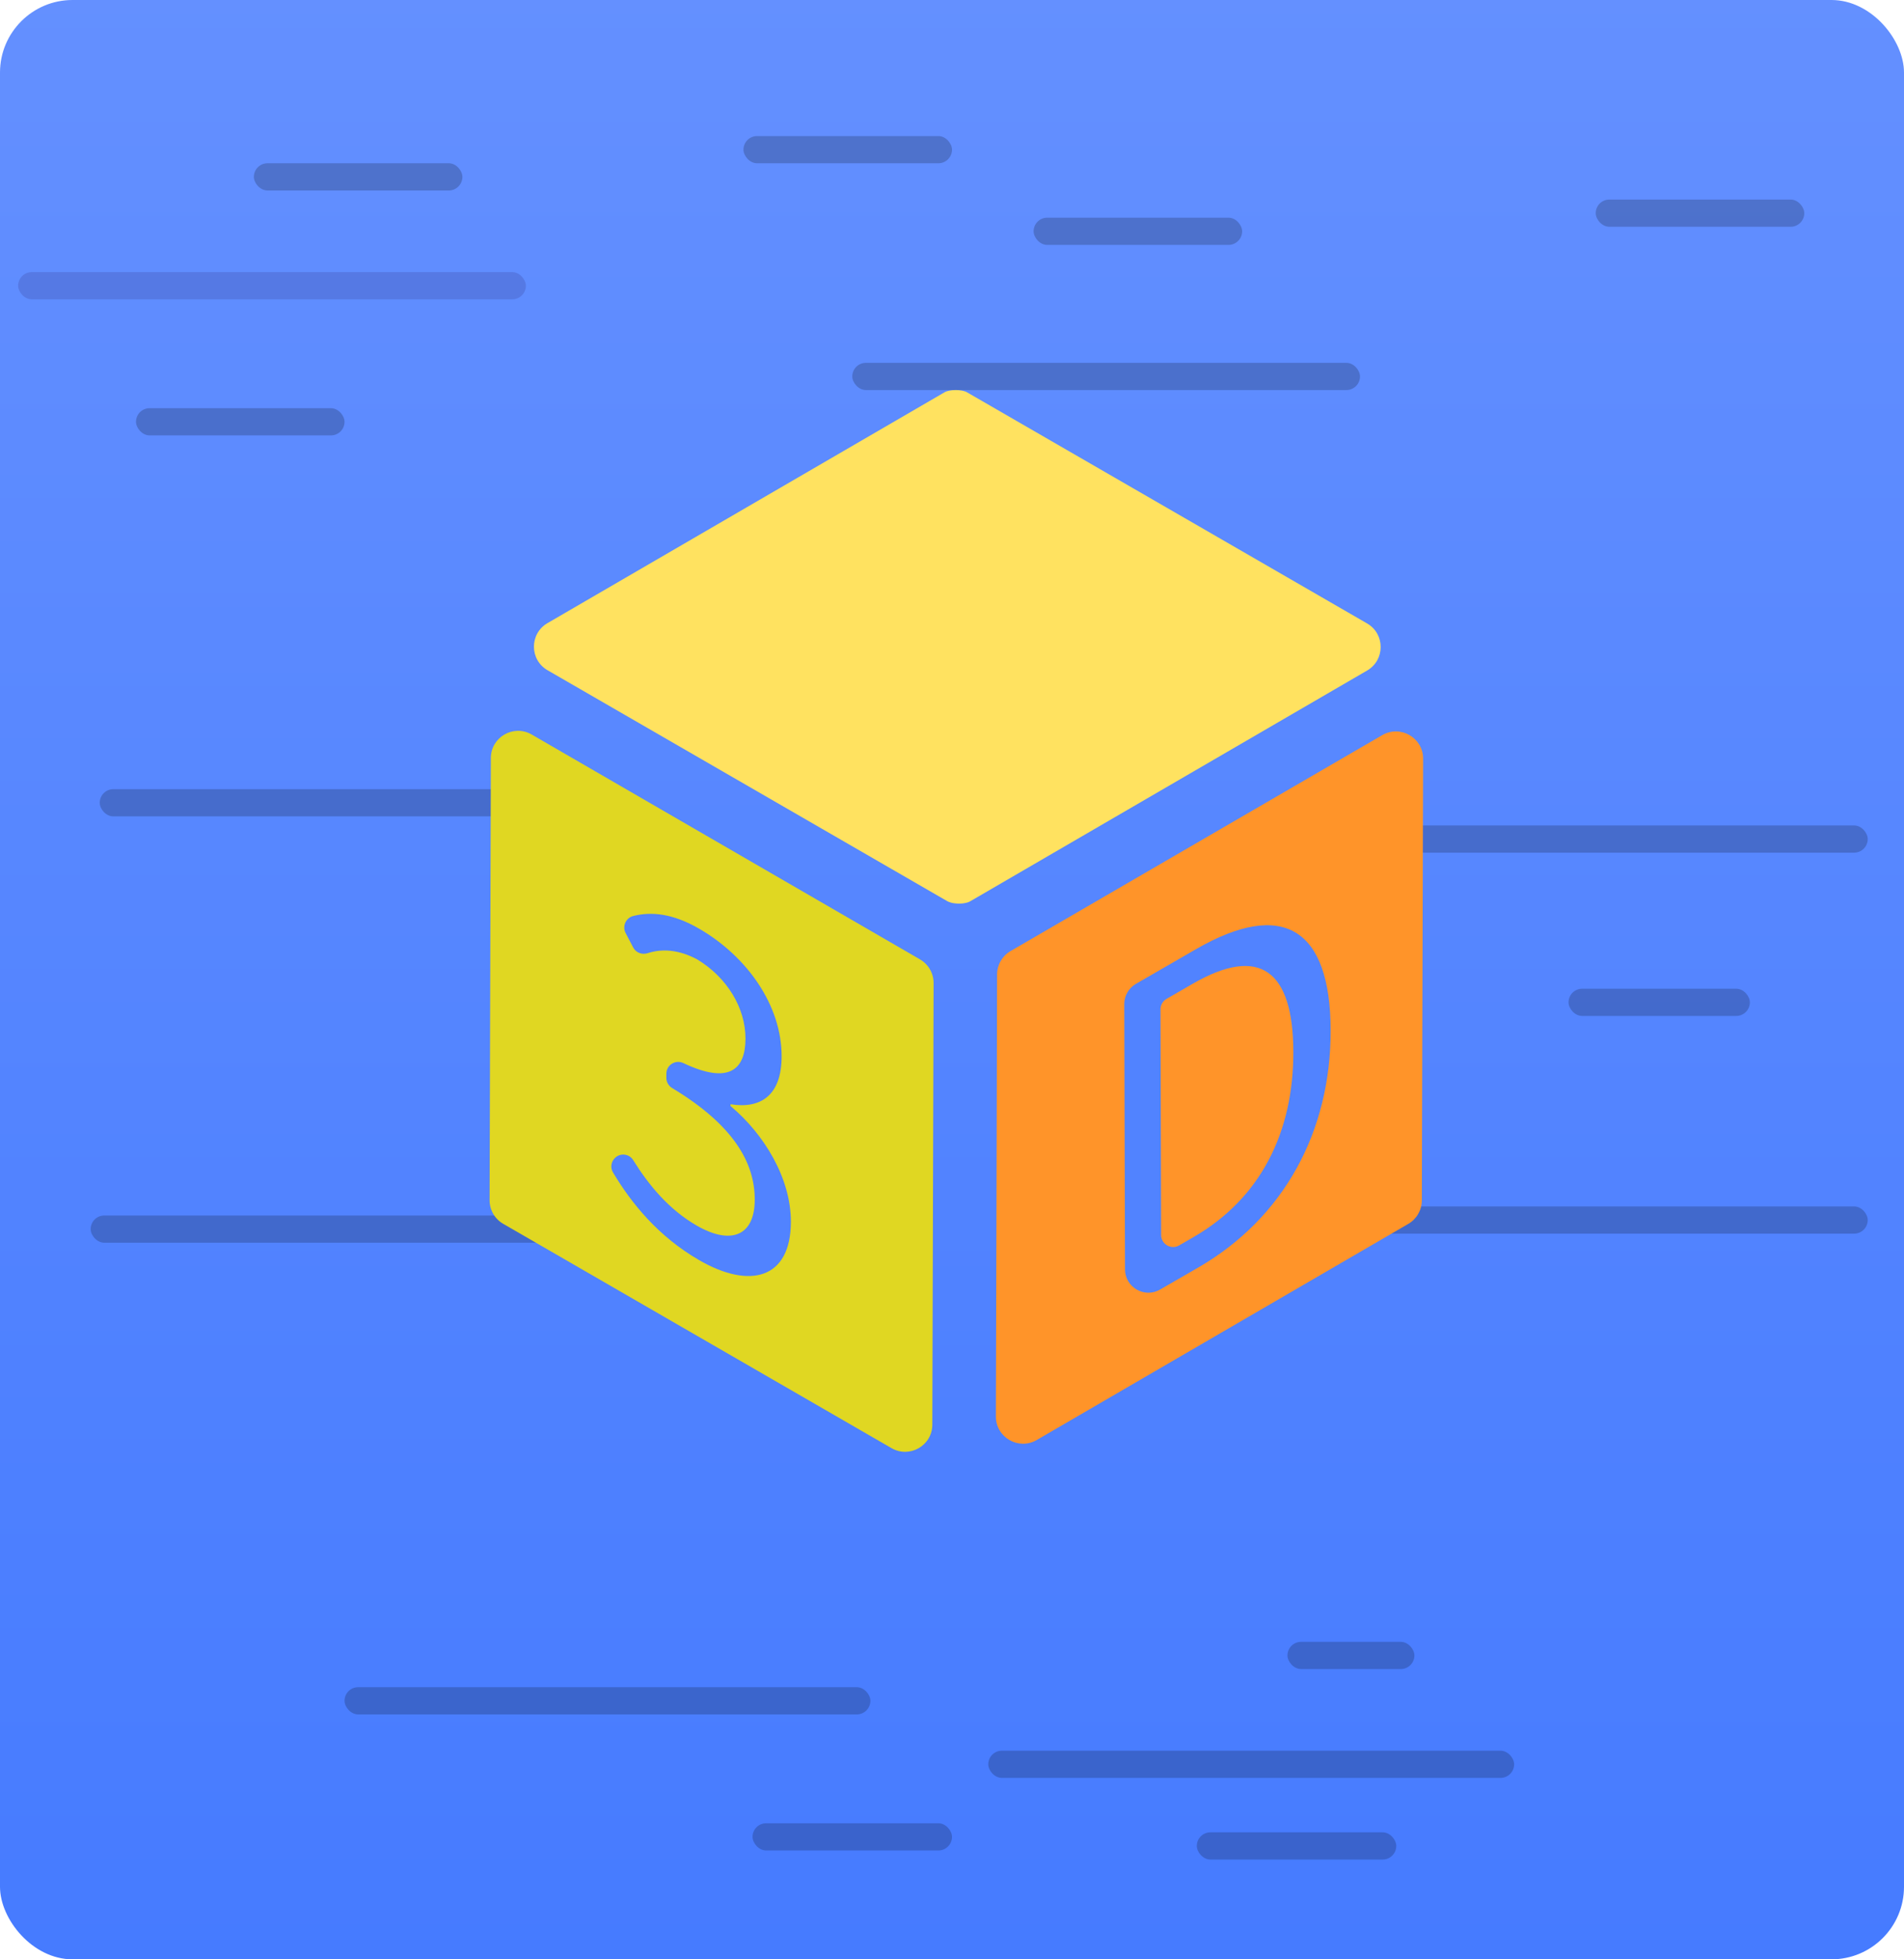 <?xml version="1.0" encoding="UTF-8"?>
<svg width="210px" height="216px" viewBox="0 0 210 216" version="1.1" xmlns="http://www.w3.org/2000/svg" xmlns:xlink="http://www.w3.org/1999/xlink">
    <!-- Generator: Sketch 63 (92445) - https://sketch.com -->
    <title>3d打印实验室</title>
    <desc>Created with Sketch.</desc>
    <defs>
        <linearGradient x1="50%" y1="0%" x2="50%" y2="98.931%" id="linearGradient-1">
            <stop stop-color="#6490FF" offset="0%"></stop>
            <stop stop-color="#467BFF" offset="100%"></stop>
        </linearGradient>
    </defs>
    <g id="3d打印" stroke="none" stroke-width="1" fill="none" fill-rule="evenodd">
        <g id="首页——3D打印入口" transform="translate(-843, -526)">
            <g id="编组-11备份-2" transform="translate(831, 514)">
                <g id="编组-6备份-3">
                    <g id="3d打印实验室" transform="translate(12, 12)">
                        <rect id="矩形" fill="url(#linearGradient-1)" x="0" y="0" width="210" height="216" rx="8"></rect>
                        <g id="激光雕刻实验室" transform="translate(2, 15)">
                            <g id="编组-7">
                                <rect id="矩形" fill="#333284" opacity="0.222" x="0" y="15" width="56" height="3" rx="1.5"></rect>
                                <rect id="矩形备份-10" fill="#000000" opacity="0.2" x="148" y="118" width="56" height="3" rx="1.5"></rect>
                                <rect id="矩形备份-13" fill="#000000" opacity="0.2" x="36" y="171" width="58" height="3" rx="1.5"></rect>
                                <rect id="矩形备份-14" fill="#000000" opacity="0.2" x="107" y="178" width="58" height="3" rx="1.5"></rect>
                                <rect id="矩形备份-15" fill="#000000" opacity="0.2" x="130" y="187" width="22" height="3" rx="1.5"></rect>
                                <rect id="矩形备份-17" fill="#000000" opacity="0.2" x="81" y="186" width="22" height="3" rx="1.5"></rect>
                                <rect id="矩形备份-16" fill="#000000" opacity="0.2" x="140" y="166" width="14" height="3" rx="1.5"></rect>
                                <rect id="矩形备份-12" fill="#000000" opacity="0.2" x="148" y="76" width="56" height="3" rx="1.5"></rect>
                                <rect id="矩形备份-11" fill="#000000" opacity="0.2" x="171" y="94" width="20" height="3" rx="1.5"></rect>
                                <rect id="矩形备份-6" fill="#000000" opacity="0.2" x="9" y="72" width="56" height="3" rx="1.5"></rect>
                                <rect id="矩形备份-9" fill="#000000" opacity="0.2" x="8" y="119" width="56" height="3" rx="1.5"></rect>
                                <rect id="矩形备份-7" fill="#000000" opacity="0.2" x="92" y="25" width="56" height="3" rx="1.5"></rect>
                                <rect id="矩形备份-4" fill="#000000" opacity="0.2" x="13" y="30" width="23" height="3" rx="1.5"></rect>
                                <rect id="矩形备份-5" fill="#000000" opacity="0.2" x="26" y="3" width="23" height="3" rx="1.5"></rect>
                                <rect id="矩形备份-8" fill="#000000" opacity="0.2" x="174" y="7" width="23" height="3" rx="1.5"></rect>
                                <rect id="矩形备份-18" fill="#000000" opacity="0.2" x="80" y="0" width="23" height="3" rx="1.5"></rect>
                                <rect id="矩形备份-19" fill="#000000" opacity="0.2" x="112" y="9" width="23" height="3" rx="1.5"></rect>
                            </g>
                        </g>
                        <g id="编组" transform="translate(54, 43)">
                            <path d="M48.97,65.372 L48.83,114.058 C48.823,116.364 46.326,117.8 44.33,116.647 L1.5,91.916 C0.569,91.379 -0.003,90.384 8.82570321e-05,89.309 L0.14,40.563 C0.146,38.256 2.646,36.819 4.643,37.975 L47.473,62.767 C48.402,63.305 48.973,64.298 48.97,65.372" id="Fill-1" fill="#E0D722"></path>
                            <path d="M96.78,25.728 C98.777,26.881 98.78,29.761 96.787,30.92 L52.995,56.368 C52.965,56.388 52.885,56.428 52.745,56.478 C52.645,56.508 52.545,56.538 52.365,56.568 L52.335,56.568 C52.275,56.578 52.225,56.588 52.175,56.598 L52.115,56.598 C51.835,56.628 51.535,56.618 51.255,56.578 C51.185,56.568 51.125,56.558 51.045,56.548 C51.035,56.548 51.025,56.538 51.015,56.538 C50.915,56.518 50.825,56.488 50.745,56.458 C50.715,56.448 50.685,56.448 50.675,56.437 C50.615,56.418 50.565,56.398 50.515,56.368 L6.39,30.888 C4.393,29.735 4.389,26.854 6.383,25.696 L50.175,0.248 C50.735,-0.082 52.085,-0.082 52.655,0.248 L96.78,25.728 Z" id="Fill-3" fill="#FFE260"></path>
                            <path d="M102.96,40.646 L102.82,89.337 C102.817,90.403 102.249,91.387 101.328,91.922 L60.347,115.749 C58.344,116.913 55.833,115.464 55.839,113.147 L55.945,75.218 L55.971,64.43 C55.974,63.363 56.542,62.378 57.465,61.843 L98.454,38.043 C100.457,36.88 102.967,38.33 102.96,40.646" id="Fill-5" fill="#FF9429"></path>
                            <path d="M23.104,59.377 C28.376,62.421 32.224,67.816 32.208,73.481 C32.196,77.751 29.917,79.272 26.57,78.734 L26.57,78.927 C30.295,82.039 33.244,86.915 33.231,91.714 C33.213,98.002 28.701,99.148 23.129,95.93 C18.611,93.322 15.646,89.669 13.604,86.242 C13.286,85.708 13.407,85.021 13.874,84.61 C14.477,84.078 15.412,84.212 15.837,84.895 C17.565,87.667 19.769,90.335 22.84,92.108 C26.568,94.261 29.233,93.301 29.244,89.268 C29.256,85.172 26.886,81.014 20.139,76.953 C19.744,76.715 19.493,76.289 19.494,75.828 L19.495,75.366 C19.498,74.409 20.5,73.786 21.365,74.195 C26.41,76.587 28.212,74.917 28.222,71.515 C28.231,68.107 26.181,64.76 22.923,62.782 C20.872,61.676 19.015,61.569 17.446,62.076 C16.822,62.278 16.145,62.039 15.84,61.459 L15.004,59.861 C14.613,59.113 15.021,58.19 15.84,57.982 C17.867,57.47 20.218,57.711 23.104,59.377" id="Fill-7" fill="#5183FF"></path>
                            <path d="M77.628,93.386 C85.044,89.104 88.672,81.818 88.647,72.938 C88.621,64.011 84.965,61.17 77.549,65.452 L74.657,67.121 C74.246,67.359 73.994,67.798 73.995,68.272 L74.065,93.152 C74.068,94.17 75.171,94.804 76.053,94.296 L77.628,93.386 L77.628,93.386 Z M77.882,61.655 C87.525,56.087 92.73,59.379 92.762,70.563 C92.793,81.698 87.625,91.269 78.154,96.737 L73.951,99.163 C72.234,100.155 70.088,98.919 70.083,96.937 L70,67.702 C69.997,66.778 70.489,65.923 71.289,65.461 L77.882,61.655 Z" id="Fill-9" fill="#5183FF"></path>
                        </g>
                    </g>
                </g>
            </g>
        </g>
    </g>
</svg>